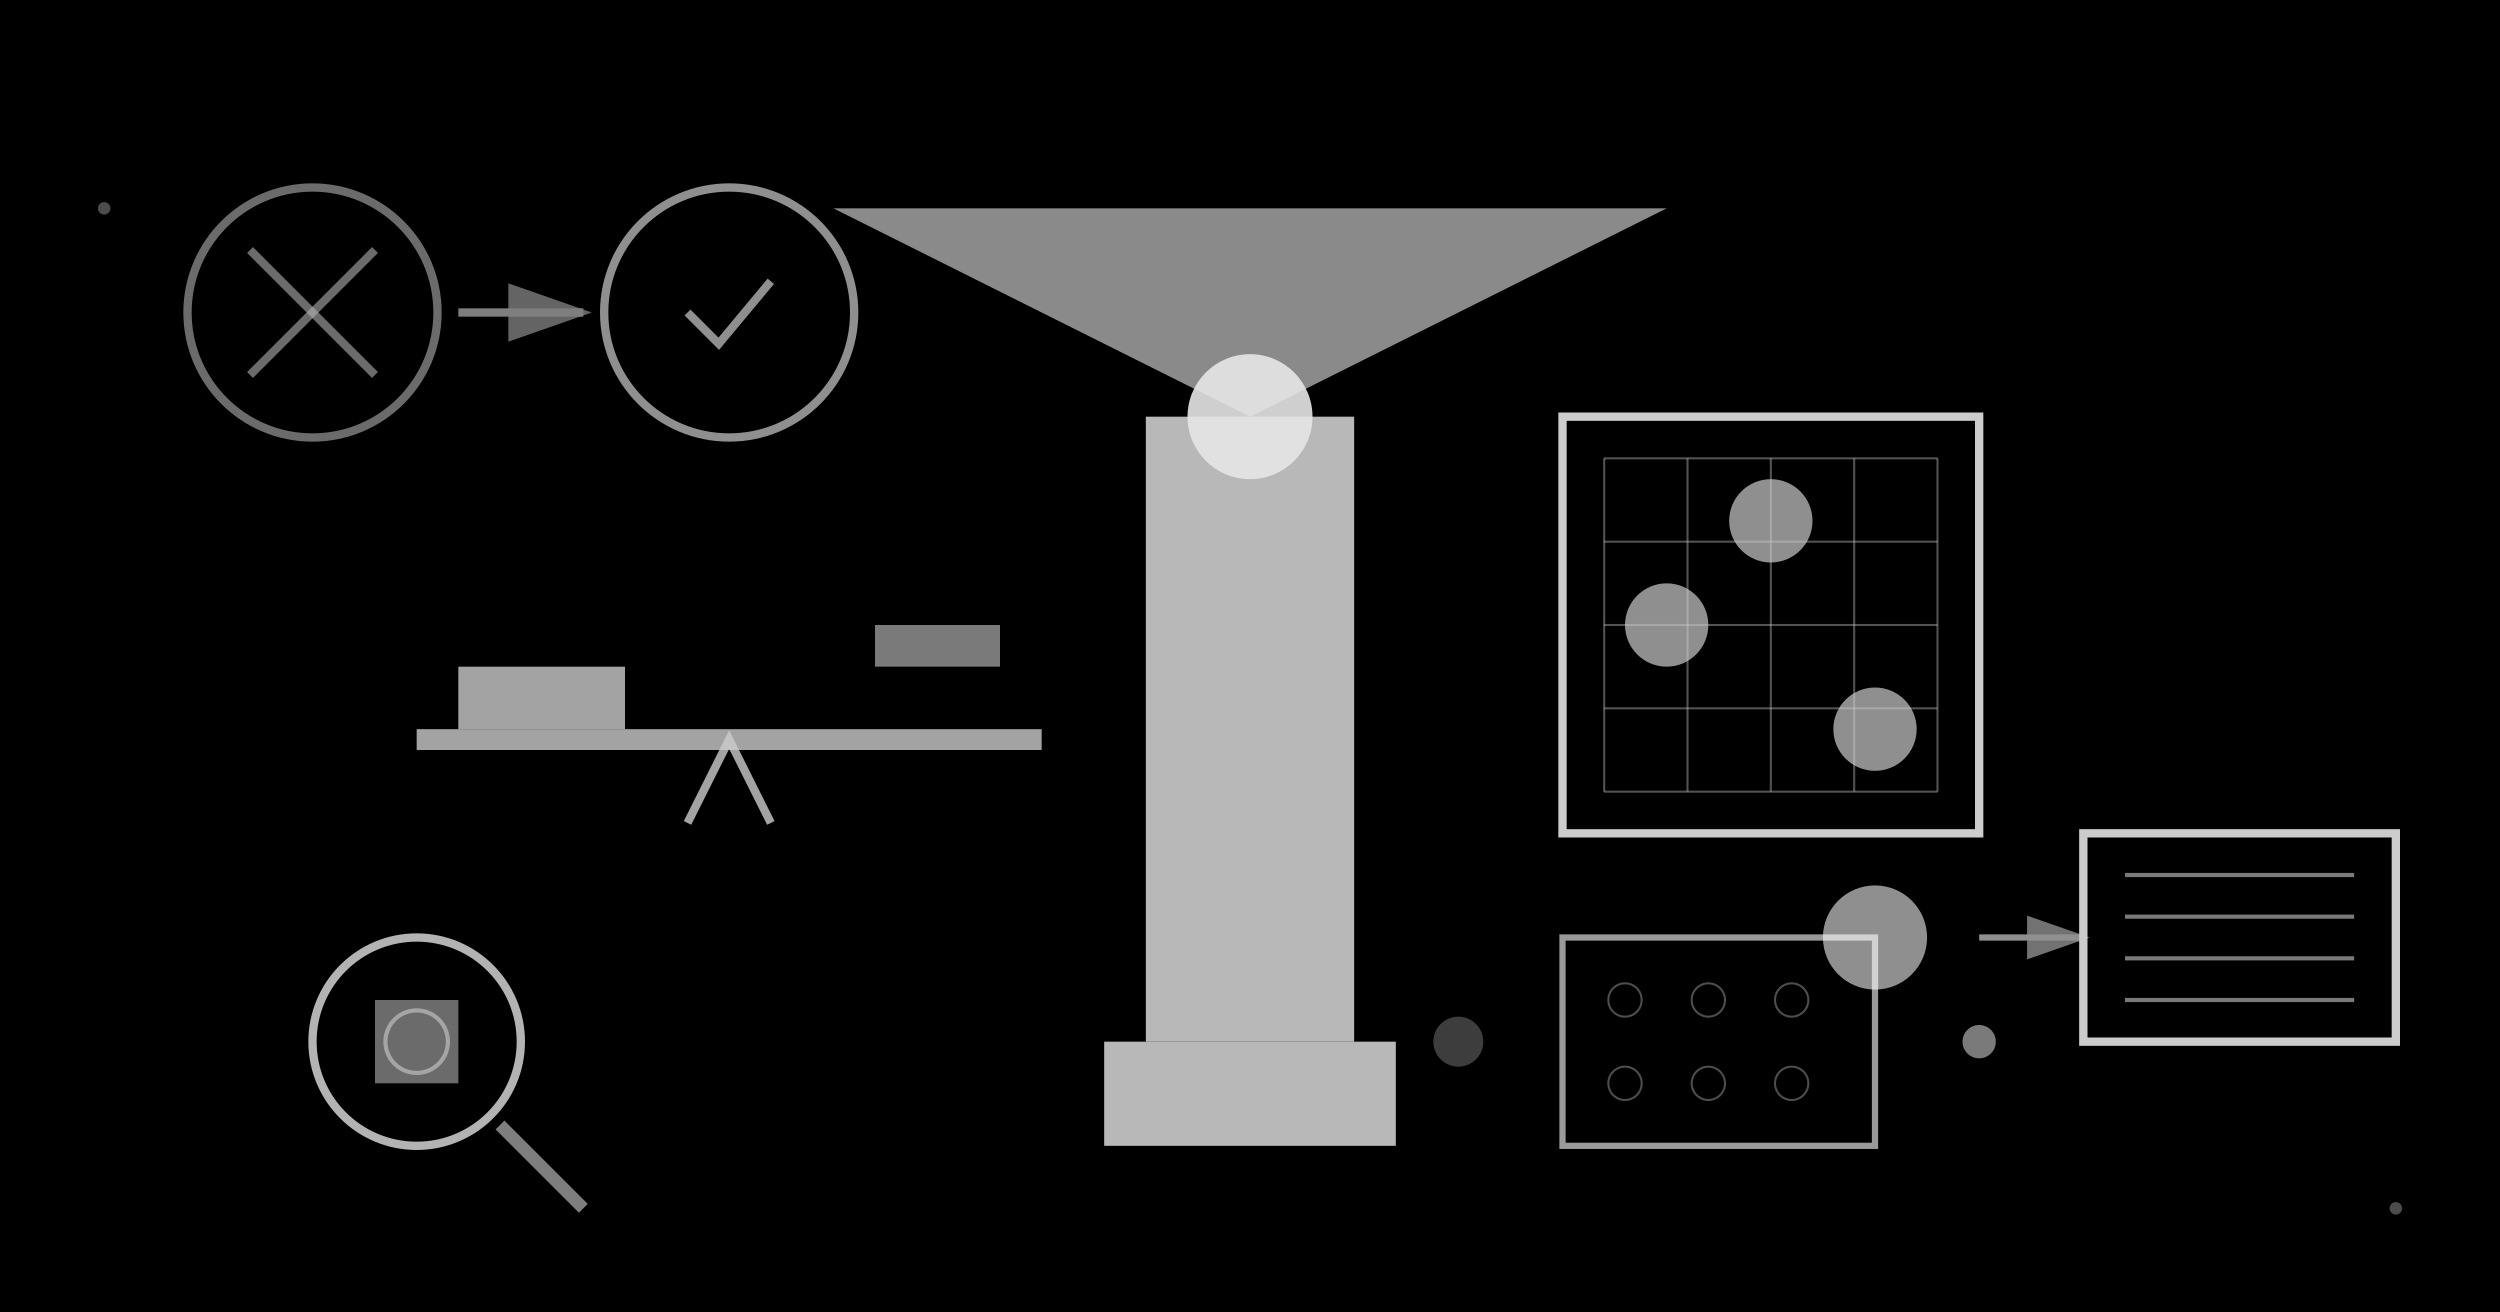 <svg width="1200" height="630" viewBox="0 0 1200 630" xmlns="http://www.w3.org/2000/svg">
  <rect width="1200" height="630" fill="#000000"/>
  
  <!-- Large truth beacon/lighthouse -->
  <g opacity="0.9">
    <!-- Main lighthouse structure -->
    <rect x="550" y="200" width="100" height="300" fill="#ffffff" opacity="0.8">
      <animate attributeName="opacity" values="0.7;1;0.7" dur="4s" repeatCount="indefinite"/>
    </rect>
    
    <!-- Light beam -->
    <path d="M600 200 L400 100 L800 100 Z" fill="#ffffff" opacity="0.6">
      <animate attributeName="opacity" values="0.4;0.8;0.4" dur="3s" repeatCount="indefinite"/>
      <animateTransform attributeName="transform" type="rotate" values="0 600 200; 30 600 200; 0 600 200" dur="8s" repeatCount="indefinite"/>
    </path>
    
    <!-- Rotating light source -->
    <circle cx="600" cy="200" r="30" fill="#ffffff" opacity="0.9">
      <animate attributeName="opacity" values="0.7;1;0.7" dur="2s" repeatCount="indefinite"/>
    </circle>
    
    <!-- Base -->
    <rect x="530" y="500" width="140" height="50" fill="#ffffff" opacity="0.8">
      <animate attributeName="opacity" values="0.6;1;0.6" dur="4s" repeatCount="indefinite"/>
    </rect>
  </g>
  
  <!-- Large scales of truth vs bias -->
  <g opacity="0.8">
    <!-- Balance beam -->
    <rect x="200" y="350" width="300" height="10" fill="#ffffff" opacity="0.8">
      <animate attributeName="opacity" values="0.7;1;0.7" dur="4s" repeatCount="indefinite"/>
      <animateTransform attributeName="transform" type="rotate" values="0 350 355; -5 350 355; 0 350 355" dur="6s" repeatCount="indefinite"/>
    </rect>
    
    <!-- Central pivot -->
    <path d="M330 395 L350 355 L370 395" stroke="#ffffff" stroke-width="4" fill="none" opacity="0.8">
      <animate attributeName="opacity" values="0.7;1;0.7" dur="3s" repeatCount="indefinite"/>
    </path>
    
    <!-- Truth side (heavier) -->
    <rect x="220" y="320" width="80" height="30" fill="#ffffff" opacity="0.8">
      <animate attributeName="opacity" values="0.6;1;0.6" dur="2s" repeatCount="indefinite"/>
      <animateTransform attributeName="transform" type="translate" values="0,0; 0,10; 0,0" dur="6s" repeatCount="indefinite"/>
    </rect>
    
    <!-- Bias side (lighter) -->
    <rect x="420" y="300" width="60" height="20" fill="#ffffff" opacity="0.6">
      <animate attributeName="opacity" values="0.4;0.8;0.4" dur="2.3s" repeatCount="indefinite"/>
      <animateTransform attributeName="transform" type="translate" values="0,0; 0,-10; 0,0" dur="6s" repeatCount="indefinite"/>
    </rect>
  </g>
  
  <!-- Transparency/clarity visualization -->
  <g opacity="0.8">
    <!-- Large transparent window -->
    <rect x="750" y="200" width="200" height="200" fill="none" stroke="#ffffff" stroke-width="4">
      <animate attributeName="opacity" values="0.6;1;0.6" dur="5s" repeatCount="indefinite"/>
    </rect>
    
    <!-- Clear view through -->
    <circle cx="850" cy="250" r="20" fill="#ffffff" opacity="0.7">
      <animate attributeName="opacity" values="0.5;0.9;0.5" dur="2s" repeatCount="indefinite"/>
    </circle>
    <circle cx="800" cy="300" r="20" fill="#ffffff" opacity="0.7">
      <animate attributeName="opacity" values="0.5;0.9;0.5" dur="2.3s" repeatCount="indefinite"/>
    </circle>
    <circle cx="900" cy="350" r="20" fill="#ffffff" opacity="0.7">
      <animate attributeName="opacity" values="0.5;0.9;0.5" dur="1.8s" repeatCount="indefinite"/>
    </circle>
    
    <!-- Grid showing transparency -->
    <path d="M770 220 L930 220" stroke="#ffffff" stroke-width="1" opacity="0.4"/>
    <path d="M770 260 L930 260" stroke="#ffffff" stroke-width="1" opacity="0.4"/>
    <path d="M770 300 L930 300" stroke="#ffffff" stroke-width="1" opacity="0.4"/>
    <path d="M770 340 L930 340" stroke="#ffffff" stroke-width="1" opacity="0.4"/>
    <path d="M770 380 L930 380" stroke="#ffffff" stroke-width="1" opacity="0.4"/>
    
    <path d="M770 220 L770 380" stroke="#ffffff" stroke-width="1" opacity="0.4"/>
    <path d="M810 220 L810 380" stroke="#ffffff" stroke-width="1" opacity="0.4"/>
    <path d="M850 220 L850 380" stroke="#ffffff" stroke-width="1" opacity="0.4"/>
    <path d="M890 220 L890 380" stroke="#ffffff" stroke-width="1" opacity="0.4"/>
    <path d="M930 220 L930 380" stroke="#ffffff" stroke-width="1" opacity="0.4"/>
  </g>
  
  <!-- Error acknowledgment -->
  <g opacity="0.7">
    <!-- Large error symbol being corrected -->
    <circle cx="150" cy="150" r="60" fill="none" stroke="#ffffff" stroke-width="4" opacity="0.6">
      <animate attributeName="opacity" values="0.4;0.8;0.4" dur="4s" repeatCount="indefinite"/>
    </circle>
    
    <!-- X mark for error -->
    <path d="M120 120 L180 180" stroke="#ffffff" stroke-width="4" opacity="0.6"/>
    <path d="M180 120 L120 180" stroke="#ffffff" stroke-width="4" opacity="0.6"/>
    
    <!-- Arrow showing correction -->
    <path d="M220 150 L280 150" stroke="#ffffff" stroke-width="4" marker-end="url(#arrowhead)" opacity="0.7">
      <animate attributeName="opacity" values="0.5;0.9;0.5" dur="3s" repeatCount="indefinite"/>
    </path>
    
    <!-- Corrected version -->
    <circle cx="350" cy="150" r="60" fill="none" stroke="#ffffff" stroke-width="4" opacity="0.8">
      <animate attributeName="opacity" values="0.6;1;0.6" dur="3s" repeatCount="indefinite"/>
    </circle>
    
    <!-- Check mark for correction -->
    <path d="M330 150 L345 165 L370 135" stroke="#ffffff" stroke-width="4" fill="none" opacity="0.8">
      <animate attributeName="opacity" values="0.6;1;0.6" dur="2s" repeatCount="indefinite"/>
    </path>
  </g>
  
  <!-- Open source/citation -->
  <g opacity="0.8">
    <!-- Large book/source -->
    <rect x="1000" y="400" width="150" height="100" fill="none" stroke="#ffffff" stroke-width="4">
      <animate attributeName="opacity" values="0.6;1;0.6" dur="4s" repeatCount="indefinite"/>
    </rect>
    
    <!-- Pages -->
    <path d="M1020 420 L1130 420" stroke="#ffffff" stroke-width="2" opacity="0.6"/>
    <path d="M1020 440 L1130 440" stroke="#ffffff" stroke-width="2" opacity="0.6"/>
    <path d="M1020 460 L1130 460" stroke="#ffffff" stroke-width="2" opacity="0.6"/>
    <path d="M1020 480 L1130 480" stroke="#ffffff" stroke-width="2" opacity="0.6"/>
    
    <!-- Attribution arrows -->
    <path d="M950 450 L1000 450" stroke="#ffffff" stroke-width="3" marker-end="url(#arrowhead)" opacity="0.7">
      <animate attributeName="opacity" values="0.5;0.9;0.5" dur="3s" repeatCount="indefinite"/>
    </path>
    
    <!-- Source indicator -->
    <circle cx="900" cy="450" r="25" fill="#ffffff" opacity="0.7">
      <animate attributeName="opacity" values="0.5;0.9;0.5" dur="2s" repeatCount="indefinite"/>
    </circle>
  </g>
  
  <!-- Evidence examination -->
  <g opacity="0.7">
    <!-- Large magnifying glass -->
    <circle cx="200" cy="500" r="50" fill="none" stroke="#ffffff" stroke-width="4">
      <animate attributeName="opacity" values="0.5;0.9;0.5" dur="4s" repeatCount="indefinite"/>
    </circle>
    
    <!-- Handle -->
    <path d="M240 540 L280 580" stroke="#ffffff" stroke-width="6" opacity="0.7">
      <animate attributeName="opacity" values="0.5;0.9;0.5" dur="3s" repeatCount="indefinite"/>
    </path>
    
    <!-- Evidence under examination -->
    <rect x="180" y="480" width="40" height="40" fill="#ffffff" opacity="0.6">
      <animate attributeName="opacity" values="0.4;0.8;0.4" dur="2s" repeatCount="indefinite"/>
    </rect>
    
    <!-- Detailed view -->
    <circle cx="200" cy="500" r="15" fill="none" stroke="#ffffff" stroke-width="2" opacity="0.8">
      <animate attributeName="opacity" values="0.6;1;0.6" dur="2.5s" repeatCount="indefinite"/>
    </circle>
  </g>
  
  <!-- Bias rejection -->
  <g opacity="0.6">
    <!-- Large filter/sieve -->
    <rect x="750" y="450" width="150" height="100" fill="none" stroke="#ffffff" stroke-width="3">
      <animate attributeName="opacity" values="0.4;0.8;0.4" dur="5s" repeatCount="indefinite"/>
    </rect>
    
    <!-- Filter holes -->
    <circle cx="780" cy="480" r="8" fill="none" stroke="#ffffff" stroke-width="1" opacity="0.5"/>
    <circle cx="820" cy="480" r="8" fill="none" stroke="#ffffff" stroke-width="1" opacity="0.5"/>
    <circle cx="860" cy="480" r="8" fill="none" stroke="#ffffff" stroke-width="1" opacity="0.5"/>
    <circle cx="780" cy="520" r="8" fill="none" stroke="#ffffff" stroke-width="1" opacity="0.5"/>
    <circle cx="820" cy="520" r="8" fill="none" stroke="#ffffff" stroke-width="1" opacity="0.5"/>
    <circle cx="860" cy="520" r="8" fill="none" stroke="#ffffff" stroke-width="1" opacity="0.5"/>
    
    <!-- Input (biased information) -->
    <circle cx="700" cy="500" r="12" fill="#ffffff" opacity="0.4">
      <animate attributeName="opacity" values="0.2;0.6;0.2" dur="3s" repeatCount="indefinite"/>
      <animateTransform attributeName="transform" type="translate" values="0,0; 50,0; 100,0" dur="4s" repeatCount="indefinite"/>
    </circle>
    
    <!-- Output (filtered truth) -->
    <circle cx="950" cy="500" r="8" fill="#ffffff" opacity="0.8">
      <animate attributeName="opacity" values="0.6;1;0.6" dur="2s" repeatCount="indefinite"/>
    </circle>
  </g>
  
  <!-- Arrow marker definition -->
  <defs>
    <marker id="arrowhead" markerWidth="10" markerHeight="7" refX="9" refY="3.5" orient="auto">
      <polygon points="0 0, 10 3.5, 0 7" fill="#ffffff" opacity="0.8"/>
    </marker>
  </defs>
   
  
  <!-- Floating truth symbols -->
  <circle cx="50" cy="100" r="3" fill="#ffffff" opacity="0.3">
    <animate attributeName="opacity" values="0.1;0.4;0.1" dur="8s" repeatCount="indefinite"/>
    <animateTransform attributeName="transform" type="translate" values="0,0; 1100,400; 0,0" dur="20s" repeatCount="indefinite"/>
  </circle>
  <circle cx="1150" cy="580" r="3" fill="#ffffff" opacity="0.3">
    <animate attributeName="opacity" values="0.1;0.4;0.1" dur="10s" repeatCount="indefinite"/>
    <animateTransform attributeName="transform" type="translate" values="0,0; -1100,-400; 0,0" dur="25s" repeatCount="indefinite"/>
  </circle>
</svg>
